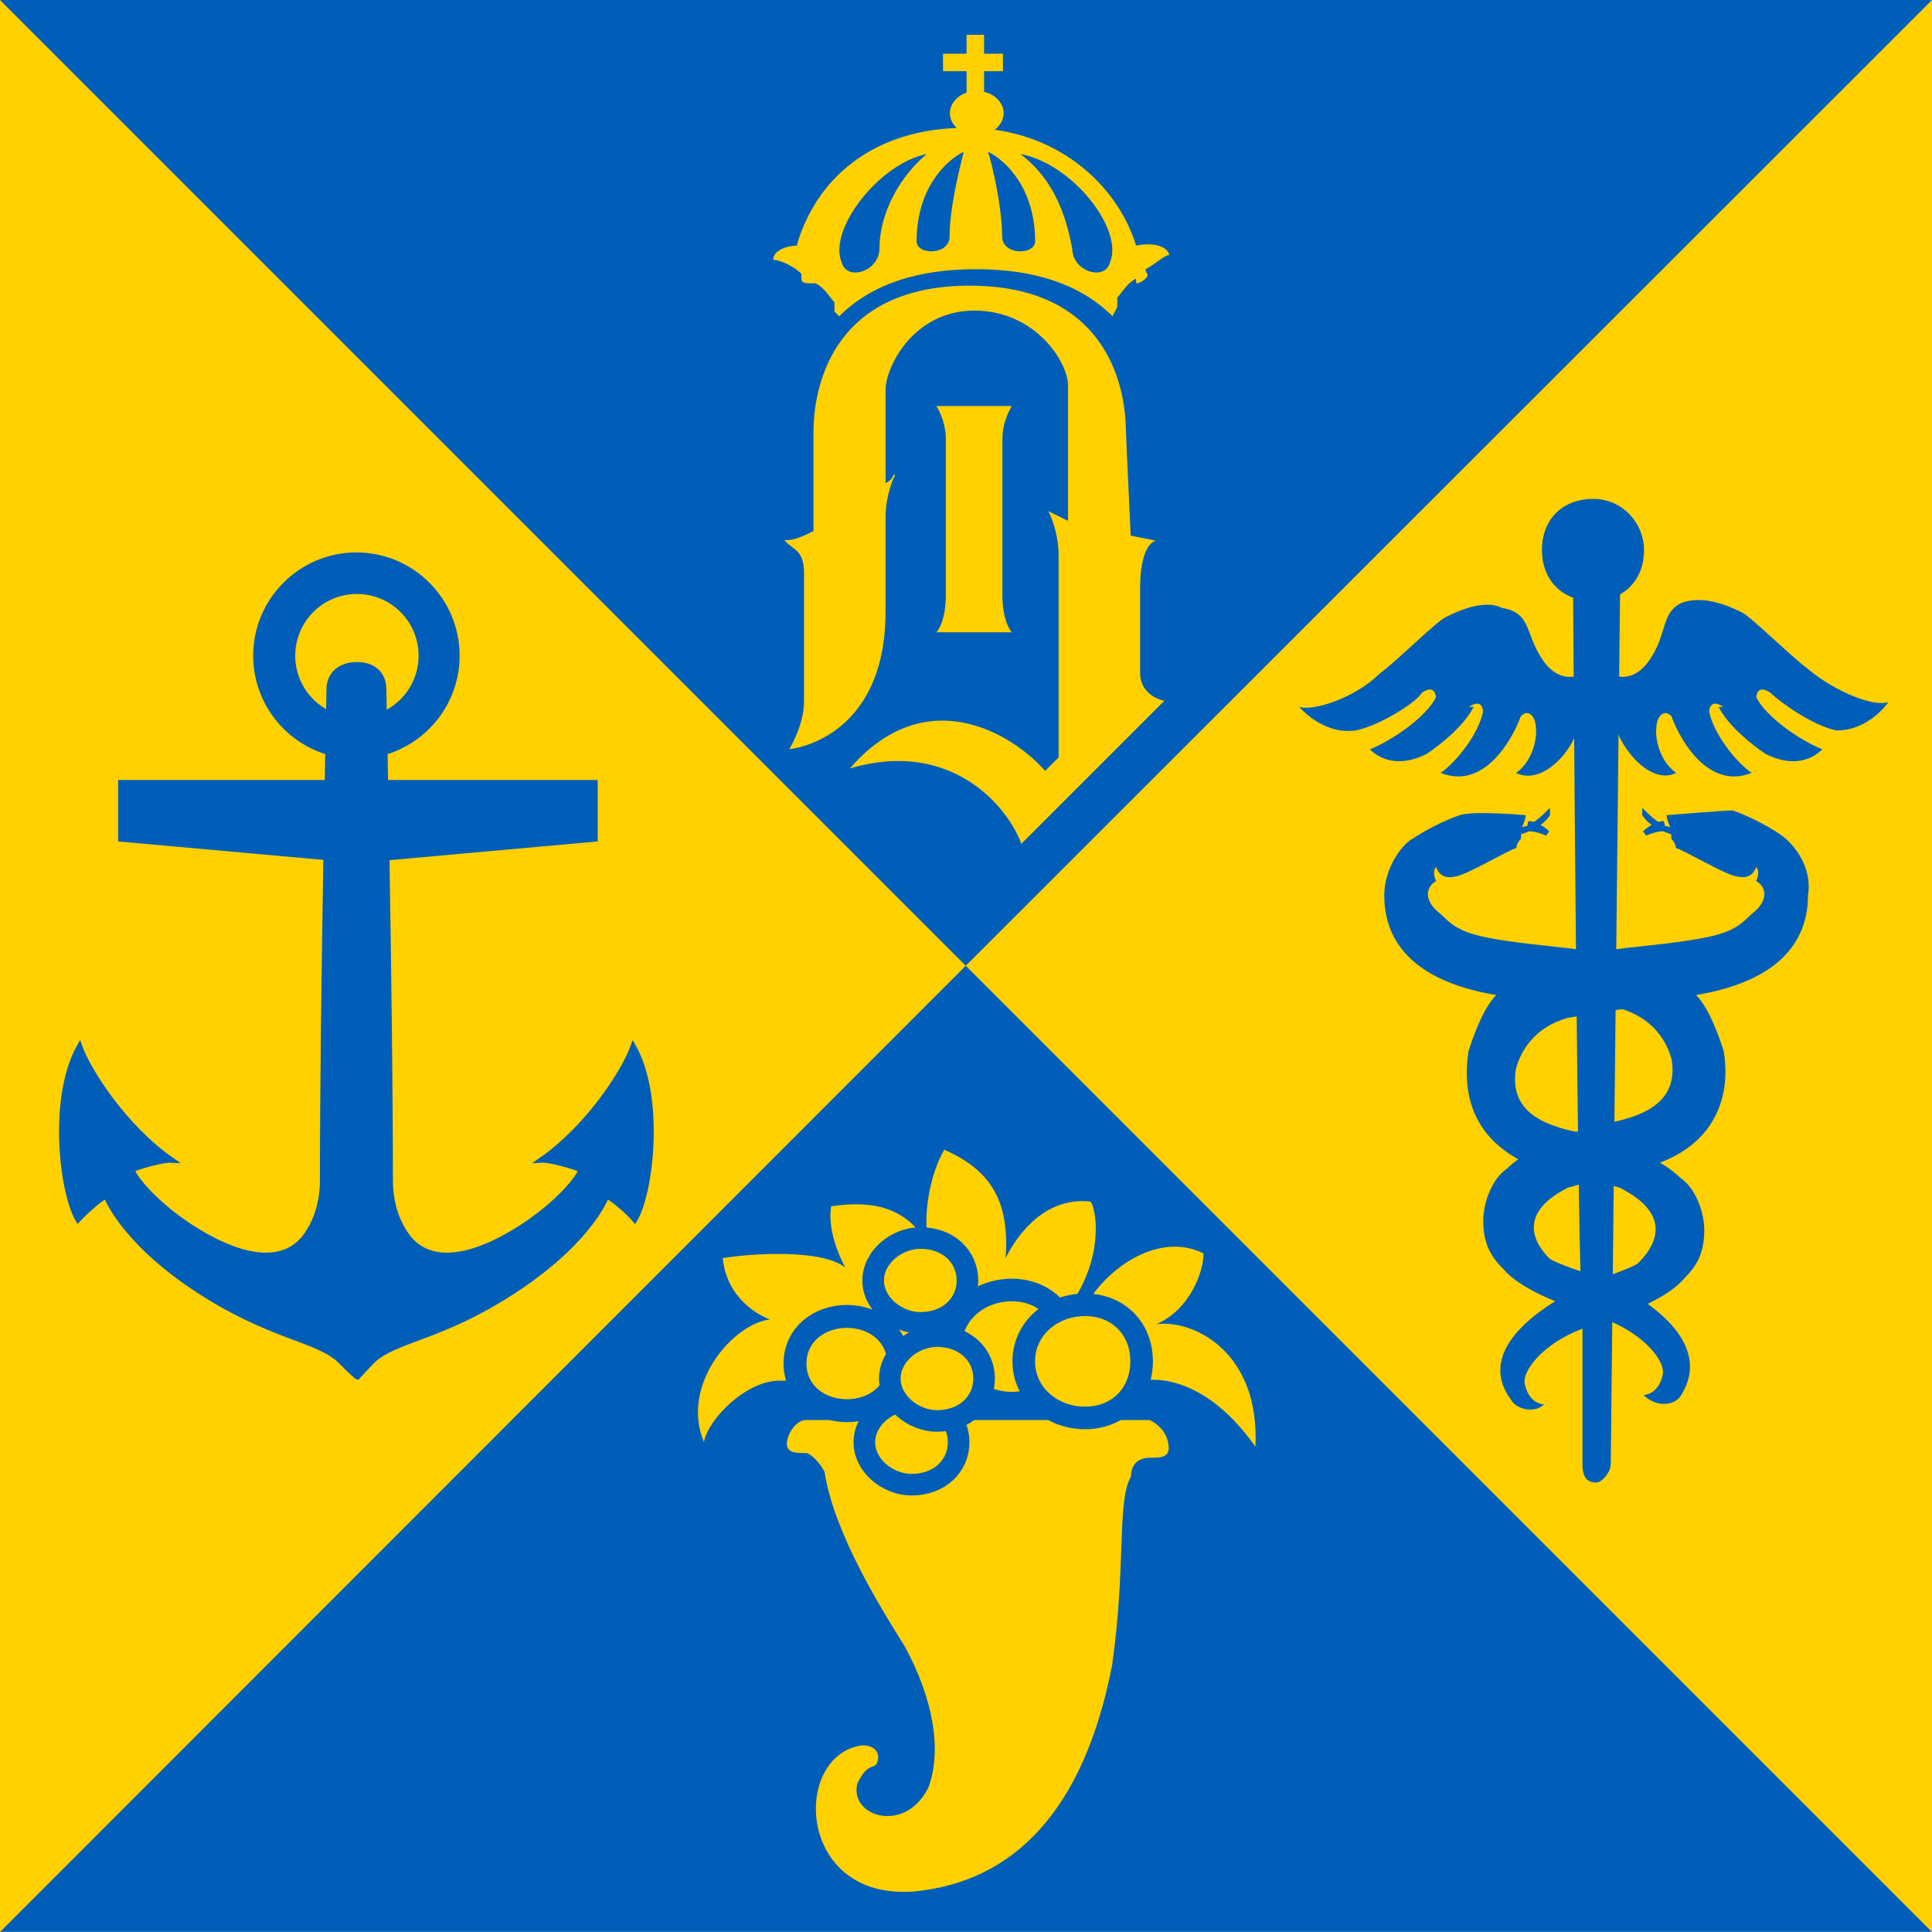<svg height="1500" viewBox="0 0 396.9 396.9" width="1500" xmlns="http://www.w3.org/2000/svg"><path d="m0 0h396.875v396.875h-396.875z" fill="#005eb8"/><path d="m0 0v396.9l198.4-198.5z" fill="#ffd100"/><path d="m396.9 0v396.9l-198.5-198.5z" fill="#ffd100"/><path d="m0 0s-.2-.2-.4-.3-1.3-.4-1.3-.4 1.2.4 1.3.4c.2 0 .4-.1.4-.1s-.2.2-.4.2c.2-.1.4.2.4.2" fill="#005eb8" fill-rule="evenodd" transform="matrix(9.684 0 0 -9.684 317.862 167.305)"/><path d="m0 0s-.2-.2-.4-.3-1.3-.4-1.3-.4 1.2.4 1.3.4c.2 0 .4-.1.4-.1s-.2.2-.4.2c.2-.1.4.2.4.2z" fill="none" stroke="#005eb8" stroke-miterlimit="3.864" stroke-width=".115" transform="matrix(9.684 0 0 -9.684 317.862 167.305)"/><path d="m0 0c2.8.2 3.1 1.5 3.1 2.2.1.6-.3 1.1-.6 1.3s-.7.4-1 .5c-.2 0-1.4-.1-1.4-.1s0-.1.1-.3v-.2c.1-.1.1-.2.1-.2.1 0 1.1-.6 1.3-.6 0 0 .3-.1.4.2.1-.1 0-.3 0-.3.2-.1.3-.4-.1-.7-.4-.4-.6-.5-2.5-.7-1.1-.1-2.4-.5-2.9-1-.3-.3-.5-.9-.6-1.2-.2-1.3.4-2.2 1.8-2.6.3 0 1.4-.3 1.4-.3 1-.5.9-1.1.4-1.6-.1-.1-1-.4-1-.4-1.7-.8-2.3-1.7-1.7-2.5.1-.2.5-.3.7-.1 0 0-.3 0-.4.4-.1.3.4.9 1.2 1.2.5.2 1.7.5 2.2 1.1.3.3.4.6.4 1s-.2.9-.5 1.1c-.4.4-1.3.8-2.3 1-.9.2-1.3.6-1.2 1.3.1.4.4.9 1.1 1.1 0 0 1.2.2 1.9.3" fill="#005eb8" transform="matrix(9.684 0 0 -9.684 341.399 205.234)"/><path d="m0 0c-2.8.2-3.1 1.5-3.1 2.2 0 .6.4 1.1.6 1.2.3.2.7.4 1 .5s1.4 0 1.4 0 0-.1-.1-.3v-.2c-.1-.1-.1-.2-.1-.2-.1 0-1.1-.6-1.3-.6 0 0-.3-.1-.4.2-.1-.1 0-.3 0-.3-.2-.1-.3-.4.1-.7.4-.4.6-.5 2.5-.7 1.1-.1 2.4-.5 2.9-1 .3-.3.5-.9.6-1.2.2-1.2-.4-2.2-1.8-2.5-.4-.1-1.5-.4-1.5-.4-1-.5-.8-1.1-.4-1.5.1-.1 1-.4 1.1-.4 1.7-.8 2.2-1.7 1.7-2.5-.1-.2-.5-.3-.8 0 0 0 .3 0 .4.4.1.3-.4.9-1.2 1.2-.5.2-1.7.5-2.2 1.1-.3.3-.4.6-.4 1s.2.9.5 1.1c.4.4 1.3.8 2.3 1 .9.2 1.3.6 1.2 1.3-.1.4-.4.9-1.1 1.1 0 0-1.2.2-1.9.3" fill="#005eb8" transform="matrix(9.684 0 0 -9.684 314.4 205.234)"/><path d="m0 0c0 .6.4 1 1 1s1-.5 1-1c0-.6-.4-1-1-1s-1 .4-1 1" fill="#005eb8" fill-rule="evenodd" transform="matrix(9.684 0 0 -9.684 317.57 112.979)"/><path d="m0 0c0 .6.4 1 1 1s1-.5 1-1c0-.6-.4-1-1-1s-1 .4-1 1z" fill="none" stroke="#005eb8" stroke-miterlimit="3.864" stroke-width=".167" transform="matrix(9.684 0 0 -9.684 317.57 112.979)"/><path d="m0 0c-.2-.4-.7-.8-1-1-.6-.3-1-.1-1.2.1.5.2 1.2.7 1.4 1.1 0 0 0 .3-.3.1-.1-.2-.9-.7-1.4-.8-.7-.1-1.2.5-1.2.5.3-.1 1.2.2 1.7.7.4.3 1.2 1.1 1.4 1.2s.8.4 1.2.2c.6-.1.5-.5.8-1 .4-.7.9-.4.9-.4l-.1-1.1c0-.4-.7-1.3-1.3-1 .3.2.5.7.4 1.1 0 0-.1.3-.3.1-.1-.3-.7-1.6-1.7-1.2.3.2.8.8.9 1.3 0 0 0 .3-.3.1" fill="#005eb8" transform="matrix(9.684 0 0 -9.684 302.732 145.22)"/><path d="m0 0s.2-.2.4-.3 1.3-.4 1.3-.4-1.2.4-1.3.4c-.2 0-.4-.1-.4-.1s.2.2.4.2c-.2-.1-.4.2-.4.2" fill="#005eb8" fill-rule="evenodd" transform="matrix(9.684 0 0 -9.684 337.936 167.305)"/><path d="m0 0s.2-.2.4-.3 1.3-.4 1.3-.4-1.2.4-1.3.4c-.2 0-.4-.1-.4-.1s.2.2.4.2c-.2-.1-.4.2-.4.2z" fill="none" stroke="#005eb8" stroke-miterlimit="3.864" stroke-width=".115" transform="matrix(9.684 0 0 -9.684 337.936 167.305)"/><path d="m0 0h1c0-.1-.2-18.7-.2-18.7 0-.2-.2-.4-.3-.4-.2 0-.3.1-.3.4v3.2c-.1 0-.2 15.4-.2 15.5" fill="#005eb8" transform="matrix(9.684 0 0 -9.684 323.158 119.592)"/><path d="m0 0c.2-.4.7-.8 1-1 .6-.3 1-.1 1.2.1-.5.2-1.2.7-1.4 1.1 0 0 0 .3.3.1.2-.2.9-.7 1.4-.8.7 0 1.1.6 1.1.6-.3-.1-1.1.2-1.7.7-.4.3-1.2 1.1-1.4 1.2s-.8.4-1.3.2c-.4-.2-.3-.6-.6-1.1-.4-.7-.9-.4-.9-.4l.1-1c0-.4.7-1.4 1.3-1.1-.3.2-.5.7-.4 1.1 0 0 .1.3.3.1.1-.3.7-1.6 1.7-1.2-.3.2-.8.8-.9 1.3 0 0 0 .3.3.1" fill="#005eb8" transform="matrix(9.684 0 0 -9.684 353.067 145.22)"/><g fill="#005eb8" fill-rule="evenodd" stroke="#005eb8" stroke-miterlimit="3.864" transform="matrix(1.036 0 0 1.036 648.096 -218.474)"><path d="m-554.7 483.9s-1.3-1-3.1-2.9c-4.6-4.8-14-4.6-29.4-14.9-14.4-9.7-17.3-18.1-17.3-18.1-1.5.7-4.4 3.4-5.6 4.7-3.2-5.4-5.4-24.2.3-34.3 1.8 5 8.9 16 18.2 22.5-1.7-.1-6.1 1.2-7.9 1.9.9 2.3 5.8 7.9 13.5 12.5 8.7 5.2 16.9 6.6 21.2.5 2.2-3.1 3.2-7 3.2-10.8 0-34.9 1.3-97.4 1.3-97.4 0-3.1 2.3-4.9 5.5-4.9s5.3 1.8 5.3 4.9c0 0 1.3 62.5 1.3 97.4 0 3.8 1 7.7 3.2 10.8 4.3 6.1 12.5 4.7 21.2-.5 7.7-4.6 12.7-10.2 13.5-12.5-1.8-.7-6.2-2-7.9-1.9 9.3-6.5 16.4-17.5 18.2-22.5 5.7 10.1 3.5 28.9.3 34.3-1.2-1.4-4.1-4-5.6-4.7 0 0-2.9 8.4-17.3 18.1-15.4 10.4-24.9 10.2-29.4 14.9-1.8 1.9-2.7 2.9-2.7 2.9z" stroke-width="1.075"/><path d="m-554.6 366.9h-46.2v9.6l40 3.6h6.2 6.2l40-3.6v-9.6z" stroke-width="2.701"/><path d="m-574.3 340.9c0-10.7 8.7-19.4 19.4-19.4s19.4 8.7 19.4 19.4-8.7 19.4-19.4 19.4-19.4-8.7-19.4-19.4zm6.2 0c0-7.3 5.9-13.3 13.3-13.3 7.3 0 13.3 5.9 13.3 13.3 0 7.3-5.9 13.3-13.3 13.3-7.3 0-13.3-5.9-13.3-13.3z" stroke-width="2.14"/></g><path d="m0 0c.3 0 .4-.2.3-.4-.1-.1-.2 0-.4-.4-.2-.7 1-1.1 1.5-.1.3.8.1 1.9-.5 3-.5.8-1.5 2.4-1.7 3.7-.1.2-.3.4-.4.4-.2 0-.4 0-.4.2s.2.5.4.5h7.3c.2-.1.4-.3.4-.6 0-.2-.2-.2-.4-.2-.3 0-.4-.2-.4-.4-.3-.5-.1-1.9-.4-4-.6-3.1-2.1-4.6-4.2-4.8-2.5-.2-2.6 2.9-1.1 3.1" fill="#ffd100" transform="matrix(9.684 0 0 -9.684 177.142 358.549)"/><path d="m0 0c-.5.4-2 .3-2.6.2.1-1 1-1.3 1-1.3-.8-.1-1.9-1.4-1.4-2.6.1.5.9 1.3 1.6 1.3h7.7s1.2.3 2.4-1.4c.1 2-1.3 2.7-2.1 2.6.7.3 1 1.1 1 1.5-1 .5-2.2-.4-2.6-1.3 0 .5-.1.4-.1.4.6 1 .4 1.9.3 2-.9.1-1.5-.6-1.8-1.2.1 1.3-.4 1.9-1.3 2.3-.3-.5-.5-1.5-.3-2.1-.5 1-1.4 1-2.1.9-.1-.6.3-1.3.3-1.3" fill="#ffd100" transform="matrix(9.684 0 0 -9.684 173.656 260.401)"/><path d="m0 0c0 .5.5.9 1 .9.6 0 1-.4 1-.9s-.4-.9-1-.9c-.5 0-1 .4-1 .9" fill="#3653ad" transform="matrix(9.684 0 0 -9.684 176.976 297.074)"/><path d="m0 0c0 .5.5.9 1 .9.6 0 1-.4 1-.9s-.4-.9-1-.9c-.5 0-1 .4-1 .9z" fill="none" stroke="#3653ad" stroke-miterlimit="3.864" stroke-width=".152" transform="matrix(9.684 0 0 -9.684 176.976 297.074)"/><path d="m0 0c0 .5.5.9 1 .9.6 0 1-.4 1-.9s-.4-.9-1-.9c-.5 0-1 .4-1 .9" fill="#ffd100" transform="matrix(9.684 0 0 -9.684 177.572 296.289)"/><path d="m0 0c0 .5.5.9 1 .9.6 0 1-.4 1-.9s-.4-.9-1-.9c-.5 0-1 .4-1 .9z" fill="none" stroke="#005eb8" stroke-miterlimit="3.864" stroke-width=".458" transform="matrix(9.684 0 0 -9.684 177.572 296.289)"/><path d="m0 0c0 .6.5 1.1 1.1 1.1s1.1-.5 1.1-1.1-.5-1.1-1.1-1.1-1.1.5-1.1 1.1" fill="#3653ad" transform="matrix(9.684 0 0 -9.684 199.297 276.034)"/><path d="m0 0c0 .6.5 1.1 1.1 1.1s1.1-.5 1.1-1.1-.5-1.1-1.1-1.1-1.1.5-1.1 1.1z" fill="none" stroke="#3653ad" stroke-miterlimit="3.864" stroke-width=".163" transform="matrix(9.684 0 0 -9.684 199.297 276.034)"/><path d="m0 0c0 .7.6 1.2 1.3 1.2s1.2-.5 1.2-1.2-.5-1.2-1.2-1.2-1.3.5-1.3 1.2" fill="#ffd100" transform="matrix(9.684 0 0 -9.684 195.263 276.633)"/><path d="m0 0c0 .7.6 1.2 1.3 1.2s1.2-.5 1.2-1.2-.5-1.2-1.2-1.2-1.3.5-1.3 1.2z" fill="none" stroke="#005eb8" stroke-miterlimit="3.864" stroke-width=".479" transform="matrix(9.684 0 0 -9.684 195.263 276.633)"/><path d="m0 0c0 .6.5 1.1 1.1 1.1s1.1-.5 1.1-1.1-.5-1.1-1.1-1.1-1.1.5-1.1 1.1" fill="#3653ad" transform="matrix(9.684 0 0 -9.684 214.347 279.072)"/><path d="m0 0c0 .6.5 1.1 1.1 1.1s1.1-.5 1.1-1.1-.5-1.1-1.1-1.1-1.1.5-1.1 1.1z" fill="none" stroke="#3653ad" stroke-miterlimit="3.864" stroke-width=".163" transform="matrix(9.684 0 0 -9.684 214.347 279.072)"/><path d="m0 0c0 .7.6 1.2 1.3 1.2s1.2-.5 1.2-1.2-.5-1.2-1.2-1.2-1.3.5-1.3 1.2" fill="#ffd100" transform="matrix(9.684 0 0 -9.684 210.317 279.671)"/><path d="m0 0c0 .7.6 1.2 1.3 1.2s1.2-.5 1.2-1.2-.5-1.2-1.2-1.2-1.3.5-1.3 1.2z" fill="none" stroke="#005eb8" stroke-miterlimit="3.864" stroke-width=".479" transform="matrix(9.684 0 0 -9.684 210.317 279.671)"/><path d="m0 0c0 .6.5 1 1.1 1s1.1-.4 1.1-1-.5-1-1.1-1-1.1.4-1.1 1" fill="#3653ad" transform="matrix(9.684 0 0 -9.684 162.703 280.913)"/><path d="m0 0c0 .6.5 1 1.1 1s1.1-.4 1.1-1-.5-1-1.1-1-1.1.4-1.1 1z" fill="none" stroke="#3653ad" stroke-miterlimit="3.864" stroke-width=".162" transform="matrix(9.684 0 0 -9.684 162.703 280.913)"/><path d="m0 0c0 .6.5 1 1.1 1s1.1-.4 1.1-1-.5-1-1.1-1-1.1.4-1.1 1" fill="#ffd100" transform="matrix(9.684 0 0 -9.684 163.322 280.12)"/><path d="m0 0c0 .6.5 1 1.1 1s1.1-.4 1.1-1-.5-1-1.1-1-1.1.4-1.1 1z" fill="none" stroke="#005eb8" stroke-miterlimit="3.864" stroke-width=".486" transform="matrix(9.684 0 0 -9.684 163.322 280.12)"/><path d="m0 0c0 .5.5.9 1 .9.6 0 1-.4 1-.9s-.4-.9-1-.9c-.5 0-1 .4-1 .9" fill="#3653ad" transform="matrix(9.684 0 0 -9.684 178.782 263.836)"/><path d="m0 0c0 .5.5.9 1 .9.6 0 1-.4 1-.9s-.4-.9-1-.9c-.5 0-1 .4-1 .9z" fill="none" stroke="#3653ad" stroke-miterlimit="3.864" stroke-width=".152" transform="matrix(9.684 0 0 -9.684 178.782 263.836)"/><path d="m0 0c0 .5.5.9 1 .9.6 0 1-.4 1-.9s-.4-.9-1-.9c-.5 0-1 .4-1 .9" fill="#ffd100" transform="matrix(9.684 0 0 -9.684 179.38 263.05)"/><path d="m0 0c0 .5.5.9 1 .9.6 0 1-.4 1-.9s-.4-.9-1-.9c-.5 0-1 .4-1 .9z" fill="none" stroke="#005eb8" stroke-miterlimit="3.864" stroke-width=".458" transform="matrix(9.684 0 0 -9.684 179.38 263.05)"/><path d="m0 0c0 .5.5.9 1 .9.6 0 1-.4 1-.9s-.4-.9-1-.9c-.5 0-1 .4-1 .9" fill="#3653ad" transform="matrix(9.684 0 0 -9.684 182.204 283.986)"/><path d="m0 0c0 .5.5.9 1 .9.6 0 1-.4 1-.9s-.4-.9-1-.9c-.5 0-1 .4-1 .9z" fill="none" stroke="#3653ad" stroke-miterlimit="3.864" stroke-width=".152" transform="matrix(9.684 0 0 -9.684 182.204 283.986)"/><path d="m0 0c0 .5.5.9 1 .9.6 0 1-.4 1-.9s-.4-.9-1-.9c-.5 0-1 .4-1 .9" fill="#ffd100" transform="matrix(9.684 0 0 -9.684 182.803 283.198)"/><path d="m0 0c0 .5.5.9 1 .9.6 0 1-.4 1-.9s-.4-.9-1-.9c-.5 0-1 .4-1 .9z" fill="none" stroke="#005eb8" stroke-miterlimit="3.864" stroke-width=".458" transform="matrix(9.684 0 0 -9.684 182.803 283.198)"/><path d="m0 0c-1.2 0-2.2-.3-2.9-1l-.1.1v.2c-.1.1-.2.3-.4.4 0 0 0 0-.1 0s-.2 0-.2.1v.1c-.2.2-.5.3-.6.3 0 .2.3.3.5.3.4 1.4 1.6 2.5 3.6 2.5 1.9 0 3.2-1.2 3.6-2.5.5.1.7-.1.7-.2-.1 0-.3-.2-.5-.3 0-.1.1-.1 0-.2 0 0-.1-.1-.2-.1v.1c-.2-.1-.3-.3-.4-.4v-.2l-.1-.2c-.7.7-1.7 1-2.9 1" fill="#ffd100" transform="matrix(9.684 0 0 -9.684 200.475 55.302)"/><path d="m0 0h-.8s.2-.3.2-.7v-3.3c0-.6-.2-.8-.2-.8h.8.8s-.2.2-.2.8v3.3c0 .4.2.7.2.7z" fill="#ffd100" fill-rule="evenodd" transform="matrix(9.684 0 0 -9.684 200.119 83.417)"/><path d="m0 0c-.3.8-1.5 2.2-3.6 1.6 1.6 1.8 3.4.7 4.1-.1l.3.3v4.3c0 .5-.2.9-.2.9l.4-.2v2.9c0 .5-.7 1.6-2 1.6s-1.9-1.2-1.9-1.7v-2c.2.1.2.2.2.2s-.2-.4-.2-.9v-2c0-2.7-2-2.9-2-2.9s.3.5.3 1v2.7c0 .5-.2.5-.4.7.2 0 .4.1.6.2v2.1c0 1.1.5 3.1 3.3 3.1s3.3-2 3.3-3.1l.1-2.2.5-.1c-.2-.1-.3-.5-.3-1v-1.8c0-.5.5-.6.5-.6z" fill="#ffd100" transform="matrix(9.684 0 0 -9.684 209.866 173.096)"/><path d="m0 0c-.3.8-1.5 2.2-3.6 1.6 1.6 1.8 3.4.7 4.1-.1l.3.3v4.3c0 .5-.2.9-.2.9l.4-.2v2.9c0 .5-.7 1.6-2 1.6s-1.9-1.2-1.9-1.7v-2c.2.1.2.2.2.2s-.2-.4-.2-.9v-2c0-2.7-2-2.9-2-2.9s.3.5.3 1v2.7c0 .5-.2.5-.4.7.2 0 .4.1.6.2v2.1c0 1.1.5 3.1 3.3 3.1s3.3-2 3.3-3.1l.1-2.2.5-.1c-.2-.1-.3-.5-.3-1v-1.8c0-.5.5-.6.5-.6z" fill="none" stroke="#ffd100" stroke-miterlimit="3.864" stroke-width=".029" transform="matrix(9.684 0 0 -9.684 209.866 173.096)"/><path d="m0 0c0 .2.2.4.5.4s.5-.2.5-.4-.2-.4-.5-.4-.5.2-.5.4" fill="#ffd100" fill-rule="evenodd" transform="matrix(9.684 0 0 -9.684 195.821 23.254)"/><path d="m0 0c0 .2.2.4.5.4s.5-.2.5-.4-.2-.4-.5-.4-.5.2-.5.4z" fill="none" stroke="#ffd100" stroke-miterlimit="3.864" stroke-width=".141" transform="matrix(9.684 0 0 -9.684 195.821 23.254)"/><path d="m0 0v.9h.4v.3h-.4v.4h-.2-.1v-.4h-.5v-.3h.5v-.9h.2z" fill="#ffd100" fill-rule="evenodd" transform="matrix(9.684 0 0 -9.684 201.818 22.996)"/><path d="m0 0v.9h.4v.3h-.4v.4h-.2-.1v-.4h-.5v-.3h.5v-.9h.2z" fill="none" stroke="#ffd100" stroke-miterlimit="3.864" stroke-width=".071" transform="matrix(9.684 0 0 -9.684 201.818 22.996)"/><g fill="#005eb8"><path d="m0 0c.1-.4.8-.2.8.3 0 .6.3 1.4 1 2-1-.2-2.1-1.6-1.8-2.3" transform="matrix(9.684 0 0 -9.684 172.925 53.92)"/><path d="m0 0c0-.3.7-.3.7.1 0 .6.2 1.4.3 1.8-.4-.2-1-.8-1-1.9" transform="matrix(9.684 0 0 -9.684 188.302 49.562)"/><path d="m0 0c-.1-.4-.8-.2-.8.3-.1.5-.3 1.4-1.1 2 1.1-.2 2.2-1.6 1.9-2.3" transform="matrix(9.684 0 0 -9.684 228.022 53.92)"/><path d="m0 0c0-.3-.7-.3-.7.1 0 .6-.2 1.5-.3 1.8.4-.2 1-.8 1-1.9" transform="matrix(9.684 0 0 -9.684 212.65 49.562)"/></g></svg>